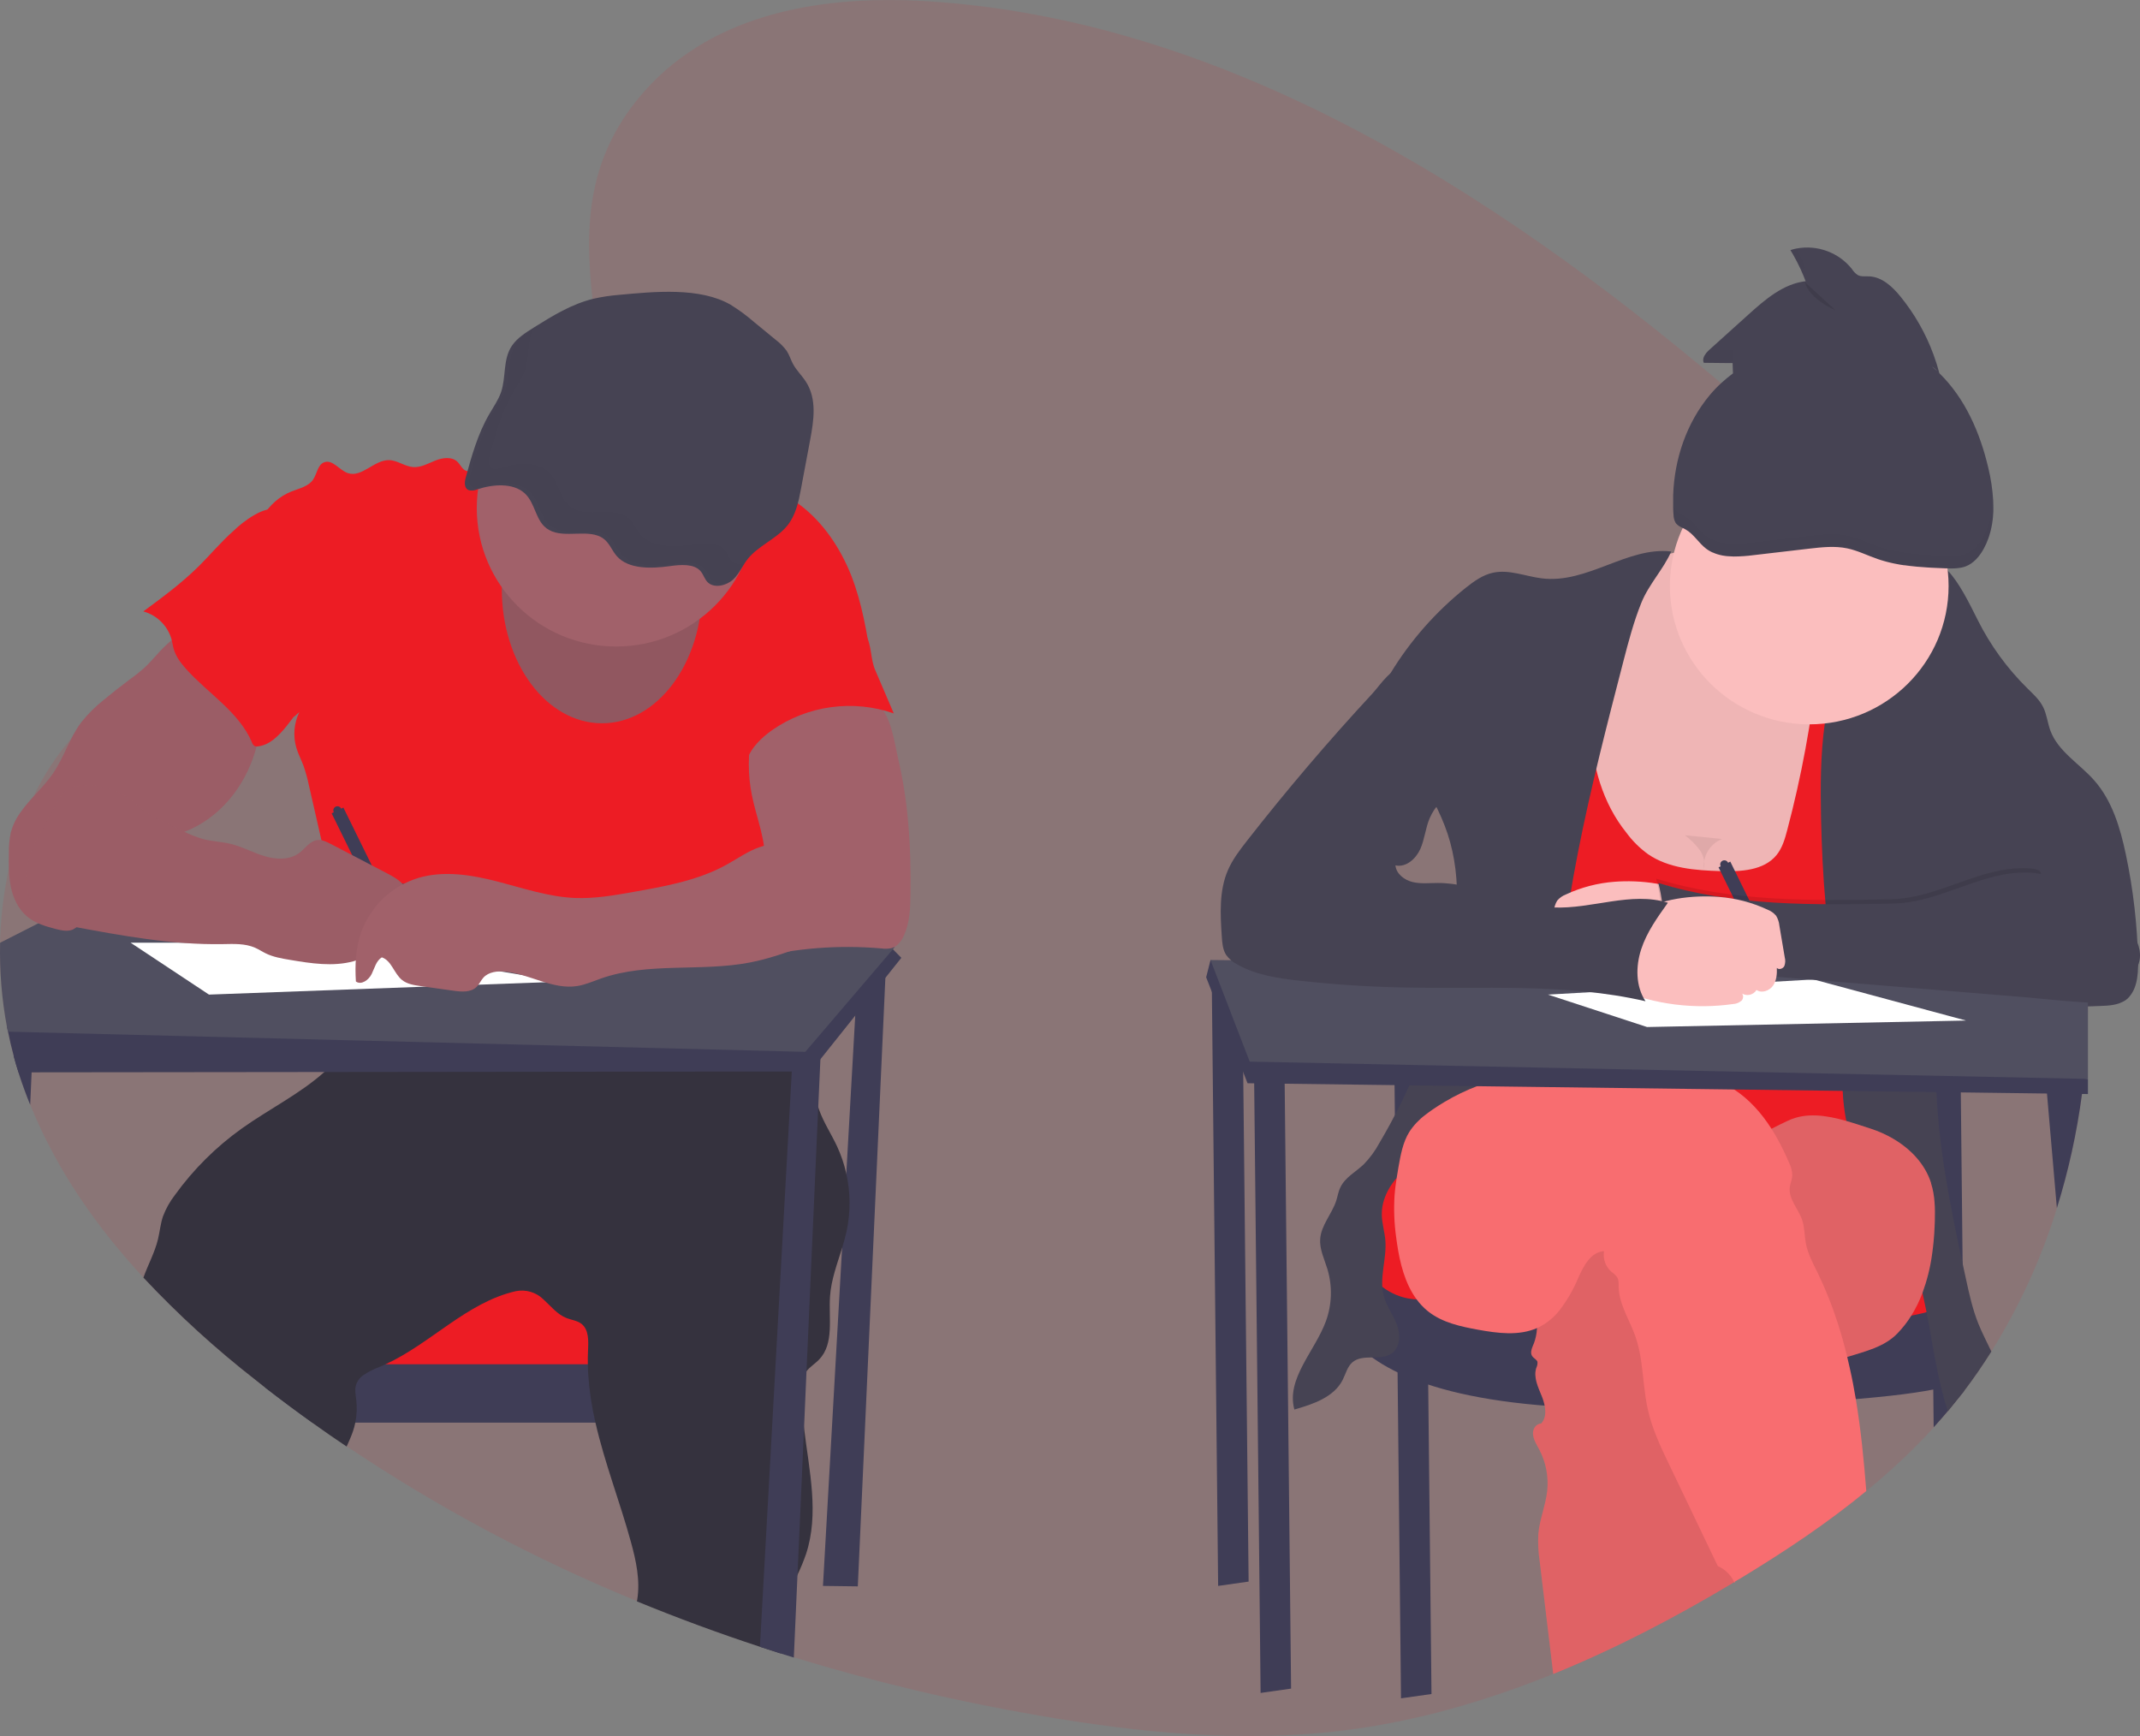 <?xml version="1.0" encoding="iso-8859-1" ?>
<svg width="461" height="374" viewBox="0 0 461 374" fill="none" xmlns="http://www.w3.org/2000/svg">
<rect x="0" y="0" width="461" height="374" fill="#808080" stroke="none"/>
<g clip-path="url(#clip0_6669_45701)">
<path opacity="0.1" d="M449.79 216.804C449.79 217.088 449.79 217.372 449.79 217.652C449.74 222.551 449.447 227.438 448.913 232.313C448.915 232.342 448.915 232.372 448.913 232.401C448.87 232.807 448.823 233.207 448.776 233.612C448.697 234.297 448.612 234.977 448.518 235.662C447.425 243.995 445.616 252.22 443.111 260.248C439.754 271.095 435.01 281.469 428.993 291.117C427.142 294.066 425.17 296.921 423.079 299.682C421.962 301.144 420.823 302.574 419.645 303.98C418.82 304.965 417.979 305.933 417.122 306.887L416.587 307.473C412.079 312.388 407.22 316.974 402.048 321.194C393.605 328.143 384.515 334.188 375.28 339.795C374.755 340.117 374.225 340.434 373.695 340.727C373.658 340.754 373.619 340.777 373.578 340.797C361.027 348.332 348.011 355.132 334.602 360.577C319.921 366.552 304.762 370.897 289.209 372.798C267.531 375.443 245.59 373.291 224.043 369.593C206.123 366.536 188.42 362.335 171.043 357.018L168.182 356.129C166.7 355.66 165.22 355.182 163.741 354.694C154.807 351.76 145.974 348.5 137.241 344.914C115.307 335.943 94.353 324.771 74.706 311.572C72.204 309.901 69.739 308.194 67.309 306.449C63.913 304.021 60.558 301.521 57.244 298.95L55.199 297.376C46.525 290.632 38.398 283.221 30.894 275.212C20.801 264.304 12.175 252 6.505 237.953C5.61 235.745 4.791 233.496 4.047 231.204L3.977 230.976C3.601 229.812 3.254 228.648 2.935 227.437C2.466 225.704 2.055 223.95 1.702 222.174C1.627 221.834 1.561 221.494 1.5 221.149C0.379 215.172 -0.116 209.096 0.023 203.018C0.14 197.693 0.768 192.39 1.899 187.183C3.056 181.785 4.839 176.539 7.213 171.548C9.358 167.061 12.091 162.875 15.341 159.099C17.625 156.459 20.193 154.076 23 151.992C28.089 148.229 33.732 145.607 39.58 143.534C42.329 142.556 45.115 141.699 47.915 140.903C49.899 140.335 51.892 139.794 53.876 139.264L59.73 137.694C63.482 136.679 67.234 135.635 70.93 134.508C81.005 131.453 90.878 127.755 100.01 122.241C101.454 121.37 102.927 120.415 104.4 119.391C106.276 118.096 108.124 116.689 109.953 115.171C111.801 113.634 113.611 111.99 115.337 110.248C115.605 109.978 115.867 109.708 116.13 109.433C117.537 107.961 118.902 106.42 120.168 104.818C120.787 104.035 121.388 103.239 121.96 102.428C122.753 101.306 123.503 100.165 124.197 98.991C127.677 93.123 129.825 86.649 129.572 79.826C129.535 78.702 129.433 77.581 129.267 76.468C128.658 72.356 128.071 68.341 127.64 64.415C125.829 48.175 126.594 33.448 138.868 19.611C154.13 2.412 178.083 -1.095 199.888 0.279C262.93 4.237 320.32 39.978 370.754 82.528C375.116 86.204 379.425 89.93 383.681 93.705C384.753 94.655 385.827 95.612 386.903 96.574C394.876 103.705 402.728 111.1 410.04 119.023C410.631 119.665 411.222 120.308 411.803 120.955C412.16 121.356 412.521 121.752 412.873 122.157C415.152 124.719 417.364 127.342 419.509 130.028C425.255 137.158 430.33 144.797 434.668 152.849C441.311 165.485 445.809 179.124 447.979 193.214C448.795 198.331 449.332 203.488 449.588 208.663C449.668 210.186 449.719 211.713 449.747 213.236C449.747 213.725 449.747 214.21 449.747 214.699C449.794 215.407 449.794 216.096 449.79 216.804Z" fill="#ED1C24"/>
<path d="M184.79 208.994L177.285 341.631L184.79 341.729L190.887 207.131L184.79 208.994Z" fill="#3F3D56"/>
<path d="M157.113 276.196H64.246V296.222H157.113V276.196Z" fill="#ED1C24"/>
<path d="M163.214 293.889V306.464H67.284C63.888 304.035 60.533 301.536 57.219 298.965V293.889H163.214Z" fill="#3F3D56"/>
<path d="M182.366 265.271C182.104 266.477 181.761 267.669 181.4 268.857C180.335 272.289 179.055 275.675 178.806 279.243C178.473 283.956 179.744 289.438 176.461 292.861C175.617 293.746 174.515 294.407 173.76 295.352C173.643 295.501 173.537 295.656 173.441 295.818C172.765 296.927 172.685 298.277 172.676 299.544C172.684 302.246 172.861 304.945 173.206 307.625C174.318 316.846 176.513 326.086 173.628 334.791C173.106 336.301 172.496 337.779 171.804 339.22C170.397 342.294 168.863 345.326 168.403 348.656C168.066 351.124 168.169 353.667 168.15 356.178C166.668 355.709 165.187 355.23 163.708 354.743C154.775 351.809 145.942 348.549 137.208 344.963C137.232 344.837 137.255 344.706 137.274 344.581C137.945 340.436 137.026 336.197 135.909 332.155C133.564 323.59 130.243 315.109 128.278 306.483C127.487 303.115 126.968 299.688 126.726 296.237C126.669 295.464 126.637 294.686 126.632 293.909C126.608 292.893 126.632 291.878 126.674 290.853C126.773 288.809 126.862 286.382 125.215 285.139C124.31 284.464 123.114 284.347 122.059 283.937C120.023 283.15 118.63 281.324 117.017 279.862C116.247 279.121 115.308 278.576 114.279 278.276C113.25 277.976 112.163 277.929 111.112 278.139C100.568 280.537 92.82 289.419 83.008 293.909C82.628 294.086 82.248 294.253 81.864 294.412C80.594 294.873 79.386 295.486 78.266 296.237C77.479 296.78 76.908 297.579 76.653 298.496C76.404 299.484 76.62 300.517 76.742 301.533C76.939 303.184 76.868 304.855 76.531 306.483C76.403 307.114 76.236 307.737 76.029 308.346C75.654 309.45 75.152 310.531 74.673 311.607C72.172 309.936 69.706 308.228 67.277 306.483C63.881 304.055 60.526 301.556 57.212 298.985L55.199 297.378C46.526 290.634 38.399 283.223 30.895 275.214C31.894 272.42 33.338 269.821 34.032 266.957C34.426 265.312 34.572 263.603 35.116 262.006C35.743 260.35 36.616 258.796 37.705 257.395C41.693 251.872 46.563 247.033 52.123 243.069C57.934 238.933 64.646 235.617 69.875 230.923C71.998 229.078 73.827 226.925 75.302 224.537C75.391 224.393 75.475 224.239 75.55 224.072C75.959 223.229 76.241 222.331 76.39 221.408C76.765 219.321 76.709 217.03 76.897 215.027C83.267 216.122 89.762 216.316 96.188 215.604C103.668 214.771 110.985 212.708 118.466 211.907C119.029 211.841 119.597 211.79 120.164 211.744C122.561 211.553 124.962 211.511 127.368 211.539C129.38 211.539 131.393 211.627 133.405 211.692L155.557 212.437C158.01 212.521 160.514 212.614 162.798 213.504C165.509 214.561 167.681 216.666 169.421 218.981C169.642 219.279 169.862 219.577 170.068 219.885C171.5 221.959 172.648 224.212 173.483 226.587C173.572 226.829 173.656 227.052 173.736 227.318C173.947 227.965 174.13 228.617 174.294 229.278C174.421 229.795 174.533 230.312 174.637 230.834C175.153 233.414 175.457 236.05 176.274 238.542C176.33 238.724 176.391 238.905 176.456 239.082C177.437 241.811 179.064 244.257 180.293 246.879C181.179 248.777 181.855 250.765 182.31 252.807C183.229 256.91 183.248 261.16 182.366 265.271Z" fill="#35323E"/>
<path d="M115.032 98.596C113.053 97.031 110.182 98.177 107.865 99.188C105.923 100.04 103.923 100.757 101.881 101.335C101.463 101.495 101.01 101.541 100.567 101.47C99.629 101.246 99.235 100.142 98.537 99.472C97.322 98.312 95.333 98.587 93.767 99.216C92.2 99.844 90.652 100.753 88.973 100.613C87.181 100.473 85.624 99.16 83.814 99.118C80.624 99.043 77.946 102.946 74.93 101.912C73.092 101.284 71.647 98.908 69.837 99.584C68.43 100.115 68.303 102.047 67.454 103.309C66.455 104.781 64.509 105.196 62.844 105.848C57.595 107.906 54.12 113.714 54.805 119.275C55.185 122.344 56.681 125.157 57.67 128.087C60.606 136.605 59.598 146.213 63.299 154.429C63.768 153.991 64.03 153.828 64.485 153.395C63.315 155.804 63.09 158.56 63.852 161.126C64.242 162.416 64.875 163.618 65.353 164.88C65.85 166.295 66.251 167.742 66.554 169.211L70.634 187.086C72.229 194.072 73.828 201.058 74.105 208.212C74.277 212.863 73.919 217.519 73.036 222.091C80.427 220.875 87.191 217.62 94.681 217.662C97.43 217.662 100.155 218.127 102.88 218.5C110.825 219.604 118.839 220.144 126.861 220.116C128.109 220.187 129.358 220.013 130.538 219.604C131.57 219.166 132.414 218.388 133.39 217.825C135.299 216.707 137.611 216.427 139.811 216.427C149.843 216.246 159.51 219.893 169.477 221.178C173.412 212.976 173.646 203.149 170.626 194.575C169.73 192.028 168.524 189.545 168.168 186.867C168.025 185.221 167.987 183.567 168.055 181.916C168.04 177.69 167.273 173.499 165.79 169.537C165.208 167.986 164.51 166.407 164.571 164.754C164.632 163.101 165.452 161.559 166.259 160.097C167.896 157.116 169.542 154.107 171.855 151.592C174.223 148.994 177.187 147.014 180.119 145.072L187.356 140.247C186.366 134.039 185.09 127.5 182.44 121.79C179.79 116.08 175.827 110.831 170.466 107.492C168.659 106.412 166.767 105.478 164.81 104.697C162.071 103.552 159.219 102.541 156.25 102.369C152.873 102.178 149.548 103.077 146.213 103.636C135.716 105.391 123.362 105.177 115.032 98.596Z" fill="#ED1C24"/>
<path d="M194.167 206.33L190.724 210.648L184.233 218.784L176.729 228.187L174.632 230.814H170.566L69.871 230.93L6.81 231H3.996C3.621 229.836 3.274 228.672 2.955 227.461C2.486 225.728 2.075 223.974 1.721 222.198C1.646 221.858 1.581 221.518 1.52 221.173L24.399 206.321L33.001 206.274L59.313 206.125L74.007 206.041H76.69H78.374L88.167 205.99L162.808 205.566L166.626 205.543H168.281L172.667 205.52L188.984 205.427L192.117 204.244L192.347 204.486L194.167 206.33Z" fill="#3F3D56"/>
<path d="M192.759 204.002L192.37 204.468L189.809 207.462L184.537 213.643L173.482 226.585L75.55 224.103L1.702 222.24C1.627 221.9 1.561 221.56 1.5 221.216C0.379 215.239 -0.116 209.163 0.023 203.084L8.212 198.921L10.088 197.961L24.689 190.51L37.503 183.989L70.925 188.302L78.326 189.257L81.675 189.685L86.577 190.319L86.989 190.374L163.849 200.271L172.343 201.366L177.328 202.009L192.694 203.993L192.759 204.002Z" fill="#504F60"/>
<path d="M176.812 226.358L176.733 228.188L176.264 238.523L173.74 295.343L173.206 307.624L171.798 339.22L171.006 357.067L168.145 356.177C166.663 355.708 165.182 355.23 163.703 354.743L170.565 230.857L170.71 228.258L173.731 227.327L176.812 226.358Z" fill="#3F3D56"/>
<path d="M7.023 226.222L6.812 231.005L6.503 237.991C5.609 235.783 4.789 233.534 4.045 231.242L3.975 231.014C3.6 229.85 3.253 228.685 2.934 227.475L7.023 226.222Z" fill="#3F3D56"/>
<path d="M129.677 155.803C141.592 155.803 151.252 142.875 151.252 126.928C151.252 110.98 141.592 98.052 129.677 98.052C117.761 98.052 108.102 110.98 108.102 126.928C108.102 142.875 117.761 155.803 129.677 155.803Z" fill="#A1616A"/>
<path opacity="0.1" d="M129.677 155.803C141.592 155.803 151.252 142.875 151.252 126.928C151.252 110.98 141.592 98.052 129.677 98.052C117.761 98.052 108.102 110.98 108.102 126.928C108.102 142.875 117.761 155.803 129.677 155.803Z" fill="black"/>
<path d="M132.725 139.269C149.303 139.269 162.742 125.924 162.742 109.462C162.742 93 149.303 79.655 132.725 79.655C116.146 79.655 102.707 93 102.707 109.462C102.707 125.924 116.146 139.269 132.725 139.269Z" fill="#A1616A"/>
<path d="M133.322 63.522C131.489 63.667 129.669 63.942 127.876 64.346C123.13 65.492 119.026 68.035 115.03 70.531C113.238 71.653 111.395 72.823 110.283 74.471C108.285 77.429 109.059 81.192 107.938 84.475C107.356 86.161 106.287 87.675 105.382 89.244C102.891 93.548 101.587 98.275 100.307 102.956C100.044 103.924 99.969 105.238 101.034 105.61C101.647 105.737 102.285 105.665 102.854 105.405C106.217 104.302 110.489 103.985 112.985 106.225C115.48 108.465 115.269 112.438 118.238 114.143C121.638 116.113 126.948 113.733 130.034 116.057C131.356 117.053 131.835 118.651 132.918 119.852C135.442 122.647 140.296 122.512 144.334 121.948C146.651 121.622 149.494 121.403 150.901 123.019C151.576 123.783 151.768 124.831 152.552 125.52C153.959 126.769 156.534 126.135 157.908 124.854C159.282 123.574 159.939 121.841 161.083 120.402C163.311 117.608 167.227 116.085 169.526 113.323C171.449 110.994 172.03 108.079 172.556 105.266L174.511 94.838C175.304 90.609 176.026 85.989 173.63 82.263C172.776 80.922 171.552 79.767 170.815 78.379C170.323 77.447 170.046 76.465 169.474 75.584C168.796 74.667 167.985 73.854 167.068 73.172L162.439 69.367C160.856 67.991 159.163 66.745 157.378 65.641C150.769 61.817 140.873 62.823 133.322 63.522Z" fill="#464353"/>
<path d="M34.449 140.303C33.337 141.477 32.31 142.743 31.119 143.843C30.071 144.768 28.975 145.639 27.835 146.451C25.997 147.817 24.199 149.231 22.442 150.693C20.608 152.133 18.949 153.779 17.498 155.598C14.993 158.937 13.807 163.091 11.462 166.542C9.389 169.602 6.467 172.02 4.361 175.056C3.437 176.333 2.751 177.763 2.335 179.28C2.024 180.748 1.884 182.247 1.917 183.747C1.875 186.206 1.837 188.693 2.344 191.101C2.85 193.509 3.962 195.875 5.866 197.453C7.635 198.92 9.919 199.596 12.156 200.155C13.31 200.439 14.557 200.704 15.655 200.252C16.458 199.85 17.155 199.266 17.69 198.548L23.398 192.028C27.216 187.65 31.184 183.179 36.423 180.617C38.065 179.821 39.795 179.22 41.442 178.447C48.421 175.107 53.355 168.27 55.269 160.819C55.738 158.998 56.038 157.139 56.343 155.281L57.168 150.186C57.232 149.93 57.232 149.664 57.168 149.408C57.039 149.121 56.831 148.876 56.568 148.7C52.592 145.512 48.869 142.024 45.433 138.268C44.617 137.373 43.853 136.149 42.91 135.399C41.728 134.467 41.817 134.537 40.396 135.399C38.21 136.773 36.211 138.422 34.449 140.303Z" fill="#A1616A"/>
<path d="M73.496 174.208C73.448 174.1 73.379 174.002 73.293 173.921C73.207 173.84 73.105 173.777 72.993 173.736C72.882 173.696 72.763 173.677 72.644 173.683C72.526 173.689 72.409 173.718 72.302 173.77C72.195 173.821 72.1 173.894 72.022 173.983C71.944 174.072 71.885 174.176 71.849 174.288C71.812 174.4 71.799 174.519 71.809 174.636C71.82 174.754 71.854 174.868 71.91 174.972L71.441 175.2L85.428 203.666L87.956 202.441L73.969 173.956L73.496 174.208Z" fill="#3F3D56"/>
<path opacity="0.04" d="M34.449 140.303C33.337 141.477 32.31 142.743 31.119 143.843C30.071 144.768 28.975 145.639 27.835 146.451C25.997 147.817 24.199 149.231 22.442 150.693C20.608 152.133 18.949 153.779 17.498 155.598C14.993 158.937 13.807 163.091 11.462 166.542C9.389 169.602 6.467 172.02 4.361 175.056C3.437 176.333 2.751 177.763 2.335 179.28C2.024 180.748 1.884 182.247 1.917 183.747C1.875 186.206 1.837 188.693 2.344 191.101C2.85 193.509 3.962 195.875 5.866 197.453C7.635 198.92 9.919 199.596 12.156 200.155C13.31 200.439 14.557 200.704 15.655 200.252C16.458 199.85 17.155 199.266 17.69 198.548L23.398 192.028C27.216 187.65 31.184 183.179 36.423 180.617C38.065 179.821 39.795 179.22 41.442 178.447C48.421 175.107 53.355 168.27 55.269 160.819C55.738 158.998 56.038 157.139 56.343 155.281L57.168 150.186C57.232 149.93 57.232 149.664 57.168 149.408C57.039 149.121 56.831 148.876 56.568 148.7C52.592 145.512 48.869 142.024 45.433 138.268C44.617 137.373 43.853 136.149 42.91 135.399C41.728 134.467 41.817 134.537 40.396 135.399C38.21 136.773 36.211 138.422 34.449 140.303Z" fill="black"/>
<path d="M196.141 192.764C196.094 195.736 195.977 198.795 194.734 201.506C194.2 202.68 193.369 203.835 192.126 204.221C191.374 204.394 190.596 204.422 189.833 204.305C180.631 203.502 171.359 204.232 162.4 206.466C164.792 201.716 163.417 196.02 164.079 190.747C164.262 189.308 164.595 187.893 164.721 186.449C165.19 181.326 162.981 176.352 161.968 171.294C161.089 166.915 161.089 162.408 161.968 158.03C162.141 156.903 162.531 155.819 163.117 154.839C163.804 153.886 164.707 153.106 165.753 152.562C169.552 150.415 174.031 150.168 178.3 150.452C181.175 150.643 186.939 150.373 189.336 152.129C191.958 154.052 192.788 160.512 193.496 163.497C194.556 168.076 195.278 172.726 195.654 177.409C196.113 182.513 196.212 187.641 196.141 192.764Z" fill="#A1616A"/>
<path d="M28.133 203.075L45.018 214.253L121 211.458L70.814 203.075H28.133Z" fill="white"/>
<path d="M50.4 114.265C47.628 116.691 45.278 119.551 42.651 122.136C39.049 125.684 34.955 128.702 30.879 131.706C32.34 132.112 33.67 132.888 34.739 133.957C35.808 135.027 36.579 136.353 36.976 137.808C37.154 138.492 37.244 139.205 37.445 139.875C37.914 141.464 38.946 142.833 40.053 144.067C44.809 149.39 51.464 153.331 54.269 159.902C54.361 160.222 54.559 160.501 54.832 160.694C55.06 160.794 55.314 160.823 55.559 160.778C58.096 160.512 60.038 158.482 61.656 156.507C65.033 152.315 67.965 147.686 69.63 142.572C71.295 137.458 71.562 131.804 69.747 126.737C68.842 124.213 67.444 121.893 66.056 119.597C64.839 117.588 63.626 115.583 62.416 113.58C61.783 112.523 60.976 110.376 59.733 109.854C57.05 108.708 52.121 112.555 50.4 114.265Z" fill="#ED1C24"/>
<path d="M188.546 144.364L192.537 153.679C188.192 152.171 183.548 151.712 178.989 152.34C174.43 152.968 170.087 154.664 166.319 157.288C164.044 158.904 161.957 160.935 160.929 163.515C160.422 163.611 159.899 163.562 159.418 163.375C158.938 163.188 158.52 162.87 158.214 162.458C157.613 161.622 157.265 160.633 157.21 159.608C156.84 156.031 158.204 152.524 159.555 149.18C160.184 147.615 160.831 146.018 161.947 144.746C163.064 143.475 164.546 142.636 166.028 141.845C170.756 139.248 175.708 137.075 180.825 135.352C182.983 134.658 185.244 134.672 186.454 136.675C187.856 139.064 187.448 141.821 188.546 144.364Z" fill="#ED1C24"/>
<path d="M28.232 172.312C29.231 173.104 30.108 174.04 31.136 174.795C32.222 175.544 33.378 176.188 34.587 176.718L39.212 178.926C40.645 179.666 42.145 180.27 43.691 180.733C45.671 181.259 47.748 181.31 49.737 181.799C52.246 182.414 54.54 183.695 57.012 184.436C59.483 185.176 62.377 185.297 64.441 183.756C65.731 182.791 66.706 181.199 68.306 180.961C69.338 180.826 70.332 181.32 71.251 181.799L83.286 188.082C84.909 188.93 86.626 189.871 87.475 191.487C88.324 193.103 87.751 195.557 85.965 195.976C85.342 196.048 84.715 196.083 84.088 196.084C83.469 196.158 82.794 196.521 82.71 197.141C82.706 197.525 82.808 197.904 83.005 198.235C83.544 199.465 83.704 200.937 83.075 202.129C82.447 203.321 80.904 204.062 79.67 203.526C79.881 205.328 77.907 206.591 76.148 207.07C71.711 208.277 67.007 207.536 62.471 206.772C60.689 206.474 58.878 206.167 57.255 205.375C56.477 204.998 55.755 204.513 54.967 204.164C52.804 203.209 50.347 203.335 47.983 203.377C37.05 203.568 26.211 201.556 15.461 199.553C13.467 199.181 11.418 198.785 9.715 197.69C6.432 195.567 5.213 191.207 5.752 187.351C6.291 183.495 8.261 180.002 10.198 176.611L12.707 172.219C13.036 171.546 13.495 170.945 14.058 170.449C17.75 167.65 25.071 169.788 28.232 172.312Z" fill="#A1616A"/>
<path opacity="0.04" d="M28.232 172.312C29.231 173.104 30.108 174.04 31.136 174.795C32.222 175.544 33.378 176.188 34.587 176.718L39.212 178.926C40.645 179.666 42.145 180.27 43.691 180.733C45.671 181.259 47.748 181.31 49.737 181.799C52.246 182.414 54.54 183.695 57.012 184.436C59.483 185.176 62.377 185.297 64.441 183.756C65.731 182.791 66.706 181.199 68.306 180.961C69.338 180.826 70.332 181.32 71.251 181.799L83.286 188.082C84.909 188.93 86.626 189.871 87.475 191.487C88.324 193.103 87.751 195.557 85.965 195.976C85.342 196.048 84.715 196.083 84.088 196.084C83.469 196.158 82.794 196.521 82.71 197.141C82.706 197.525 82.808 197.904 83.005 198.235C83.544 199.465 83.704 200.937 83.075 202.129C82.447 203.321 80.904 204.062 79.67 203.526C79.881 205.328 77.907 206.591 76.148 207.07C71.711 208.277 67.007 207.536 62.471 206.772C60.689 206.474 58.878 206.167 57.255 205.375C56.477 204.998 55.755 204.513 54.967 204.164C52.804 203.209 50.347 203.335 47.983 203.377C37.05 203.568 26.211 201.556 15.461 199.553C13.467 199.181 11.418 198.785 9.715 197.69C6.432 195.567 5.213 191.207 5.752 187.351C6.291 183.495 8.261 180.002 10.198 176.611L12.707 172.219C13.036 171.546 13.495 170.945 14.058 170.449C17.75 167.65 25.071 169.788 28.232 172.312Z" fill="black"/>
<path d="M171.405 180.36C168.961 181.506 166.157 181.618 163.605 182.498C161.054 183.378 158.887 184.962 156.546 186.252C150.449 189.633 143.414 190.909 136.505 192.125C132.316 192.87 128.062 193.615 123.841 193.438C118.128 193.196 112.641 191.305 107.106 189.88C101.572 188.455 95.667 187.496 90.184 189.098C87.321 189.963 84.703 191.487 82.544 193.545C80.385 195.602 78.744 198.136 77.755 200.941C76.606 204.29 76.446 207.899 76.667 211.43C77.82 212.273 79.434 211.104 80.062 209.823C80.691 208.542 81.033 206.973 82.253 206.227C84.368 206.94 84.884 209.739 86.629 211.122C87.717 211.989 89.171 212.217 90.555 212.412L97.684 213.418C99.4 213.661 101.394 213.824 102.637 212.622C103.242 212.04 103.575 211.225 104.128 210.601C105.263 209.353 107.158 209.138 108.846 209.306C114.118 209.828 119.062 213.223 124.296 212.417C126.097 212.142 127.772 211.378 129.488 210.778C139.661 207.21 150.965 209.38 161.551 207.336C165.589 206.558 169.477 205.18 173.319 203.726C175.406 202.939 177.516 202.115 179.299 200.783C180.987 199.494 182.319 197.8 183.169 195.861C184.018 193.921 184.359 191.799 184.158 189.694C183.765 186.485 182.153 183.546 179.65 181.478C178.825 180.78 177.742 179.443 176.752 179.005C174.862 178.181 173.009 179.611 171.405 180.36Z" fill="#A1616A"/>
<g opacity="0.1">
<path opacity="0.1" d="M157.701 120.863C156.918 120.174 156.725 119.126 156.05 118.362C154.643 116.746 151.801 116.965 149.484 117.291C145.445 117.855 140.572 117.985 138.068 115.195C136.984 113.994 136.506 112.401 135.183 111.4C132.097 109.071 126.788 111.455 123.387 109.485C120.418 107.767 120.611 103.78 118.134 101.568C115.658 99.356 111.366 99.644 108.003 100.748C107.434 101.008 106.796 101.079 106.183 100.953C105.119 100.58 105.194 99.267 105.456 98.298C106.737 93.618 108.041 88.891 110.531 84.587C111.436 83.018 112.506 81.504 113.087 79.818C114.105 76.865 113.585 73.526 114.921 70.731C113.486 71.663 112.107 72.678 111.221 73.992C109.223 76.949 109.996 80.712 108.875 83.996C108.294 85.682 107.225 87.195 106.319 88.765C103.829 93.068 102.525 97.795 101.244 102.476C100.982 103.445 100.907 104.758 101.971 105.131C102.585 105.257 103.222 105.185 103.791 104.926C107.154 103.822 111.427 103.505 113.922 105.745C116.417 107.986 116.206 111.958 119.175 113.663C122.576 115.633 127.885 113.253 130.971 115.577C132.294 116.574 132.772 118.171 133.856 119.373C136.379 122.167 141.234 122.032 145.272 121.469C147.589 121.143 150.431 120.924 151.838 122.54C152.514 123.304 152.706 124.352 153.489 125.041C154.896 126.289 157.471 125.656 158.845 124.375C159.727 123.464 160.481 122.439 161.087 121.329C159.868 121.697 158.569 121.641 157.701 120.863Z" fill="black"/>
<path opacity="0.1" d="M166.246 115.74C165.944 116.126 165.663 116.529 165.406 116.946C167.207 115.67 169.116 114.477 170.462 112.852C170.812 112.431 171.125 111.983 171.4 111.511C169.529 112.843 167.578 114.068 166.246 115.74Z" fill="black"/>
</g>
<path d="M261.004 207.966L262.411 341.632L268.977 340.701L267.57 207.966H261.004Z" fill="#3F3D56"/>
<path d="M300.398 232.184L301.806 365.85L308.372 364.918L306.965 232.184H300.398Z" fill="#3F3D56"/>
<path d="M423.064 299.705L423.036 297.139V295.611L422.787 272.101L422.398 235.345L422.332 232.173H415.766L415.798 235.229L416.005 254.915L416.094 263.438L416.169 270.34L416.291 282.273L416.366 289.31V290.055L416.464 299.305L416.549 307.46L417.084 306.873C417.943 305.92 418.785 304.951 419.607 303.967L423.064 299.705Z" fill="#3F3D56"/>
<path d="M293.131 253.839L289.379 259.41L293.131 284.787L325.025 293.455H376.618L407.573 295.313L422.319 285.29L419.768 268.077L408.511 253.839H293.131Z" fill="#ED1C24"/>
<path d="M289.38 259.411L287.504 274.882C287.504 274.882 277.654 305.216 356.919 303.358C436.184 301.499 422.583 295.31 422.583 295.31L422.114 277.36C422.114 277.36 424.876 285.855 384.592 284.705C344.307 283.554 306.734 279.838 306.734 279.838C306.734 279.838 292.663 282.311 289.38 259.411Z" fill="#3F3D56"/>
<path d="M355.419 120.732C350.897 122.777 347.474 126.74 345.18 131.123C342.886 135.505 341.597 140.317 340.326 145.095C338.984 150.134 337.638 155.187 336.944 160.352C335.706 169.537 336.634 179.192 340.884 187.44C345.133 195.688 352.985 202.343 362.177 203.931C365.728 204.551 369.377 204.425 372.965 204.057C379.45 203.375 385.839 201.977 392.012 199.889C398.461 197.723 405.173 194.388 408.043 188.245C409.708 184.683 409.849 180.621 409.769 176.7C409.548 166.012 407.923 155.398 404.934 145.128C404.066 142.147 403.058 139.143 401.219 136.633C399.381 134.122 396.867 132.283 394.301 130.578C383.33 123.243 368.913 114.64 355.419 120.732Z" fill="#FBBEBE"/>
<path opacity="0.05" d="M355.419 120.732C350.897 122.777 347.474 126.74 345.18 131.123C342.886 135.505 341.597 140.317 340.326 145.095C338.984 150.134 337.638 155.187 336.944 160.352C335.706 169.537 336.634 179.192 340.884 187.44C345.133 195.688 352.985 202.343 362.177 203.931C365.728 204.551 369.377 204.425 372.965 204.057C379.45 203.375 385.839 201.977 392.012 199.889C398.461 197.723 405.173 194.388 408.043 188.245C409.708 184.683 409.849 180.621 409.769 176.7C409.548 166.012 407.923 155.398 404.934 145.128C404.066 142.147 403.058 139.143 401.219 136.633C399.381 134.122 396.867 132.283 394.301 130.578C383.33 123.243 368.913 114.64 355.419 120.732Z" fill="black"/>
<path d="M350.34 179.354C351.649 181.14 353.231 182.712 355.03 184.011C359.495 187.076 365.227 187.49 370.649 187.658C375.001 187.789 379.992 187.542 382.721 184.17C383.95 182.651 384.504 180.714 385.001 178.828C388.069 167.245 390.248 155.449 391.52 143.539L403.94 143.581C409.315 166.435 408.874 190.192 408.405 213.66L407.725 247.882L399.724 247.039C380.723 245.041 361.695 243.043 342.592 242.699C331.398 242.494 320.202 242.861 309.047 243.798L326.471 192.353C328.732 185.665 331.016 178.888 331.546 171.86C332.311 161.665 329.431 150.902 333.422 141.471C333.741 140.712 334.144 139.925 334.871 139.529C335.598 139.133 336.518 139.231 337.353 139.338C338.928 139.548 343.745 139.338 344.89 140.339C346.578 141.792 345.462 142.011 344.866 144.354C343.802 148.546 342.793 152.425 342.807 156.794C342.821 164.725 345.298 173.099 350.34 179.354Z" fill="#ED1C24"/>
<path d="M423.066 299.707C425.158 296.95 427.129 294.095 428.98 291.142C428.042 289.148 427.01 287.202 426.189 285.166C424.933 282.046 424.21 278.739 423.497 275.456C423.253 274.338 423.011 273.22 422.77 272.102C420.144 259.942 417.677 247.609 417.165 235.281C417.119 234.257 417.089 233.232 417.076 232.208C417.076 232.059 417.076 231.914 417.076 231.742C417.076 230.619 417.076 229.497 417.076 228.379C417.133 225.585 417.311 222.767 417.634 219.963C417.695 219.414 417.766 218.864 417.841 218.315C417.841 218.194 417.869 218.077 417.888 217.956L449.781 216.801L452.464 216.703C454.308 216.638 456.259 216.536 457.778 215.497C460.335 213.755 460.635 210.183 460.592 207.114C460.437 199.356 459.552 191.63 457.947 184.036C456.737 178.327 455.011 172.491 451.137 168.104C447.957 164.499 443.351 161.877 441.695 157.392C441.081 155.724 440.926 153.894 440.129 152.301C439.332 150.708 438.014 149.539 436.771 148.31C432.396 144.006 428.767 139.014 426.03 133.537C424.13 129.736 422.071 125.545 419.59 122.918C419.468 122.783 419.346 122.657 419.22 122.536C417.109 120.464 414.694 119.555 411.833 120.966C411.318 121.223 410.828 121.525 410.369 121.87C409.35 122.644 408.417 123.524 407.588 124.497C404.698 127.796 402.162 131.387 400.023 135.209C398.518 137.9 397.226 140.703 396.158 143.592C395.315 145.875 394.618 148.208 394.071 150.578C393.667 152.334 393.348 154.108 393.095 155.887C392.157 162.575 392.157 169.394 392.288 176.166C392.429 182.388 392.706 188.624 393.273 194.823C393.414 196.323 393.57 197.821 393.742 199.317C394.086 202.276 394.512 205.226 395.018 208.166C395.22 209.289 395.426 210.411 395.656 211.529C395.712 211.827 395.773 212.125 395.834 212.418L395.862 212.544C396.482 215.142 396.963 217.771 397.302 220.42C397.34 220.752 397.368 221.083 397.387 221.412C397.466 222.934 397.453 224.46 397.349 225.981C397.241 227.778 397.072 229.571 396.988 231.369C396.988 231.686 396.988 231.998 396.955 232.301C396.932 233.209 396.955 234.117 396.955 235.025C397.05 237.198 397.311 239.361 397.734 241.494C398.525 245.463 399.891 249.297 401.791 252.877C401.969 253.212 402.152 253.543 402.335 253.869C404.713 258.089 407.715 261.959 409.914 266.276C411.812 270.161 413.229 274.26 414.136 278.483C414.448 279.877 414.745 281.274 415.027 282.675C415.463 284.91 415.852 287.164 416.251 289.419C416.288 289.642 416.331 289.884 416.373 290.089C416.903 293.079 417.461 296.055 418.179 298.975C418.596 300.675 419.065 302.352 419.614 304.001L423.066 299.707Z" fill="#464353"/>
<path d="M416.798 262.996C416.798 263.416 416.77 263.835 416.751 264.259C416.667 266.302 416.478 268.34 416.184 270.364C415.795 273.127 415.114 275.842 414.153 278.464C413.515 280.187 412.704 281.843 411.733 283.405C410.87 284.792 409.861 286.083 408.721 287.257C405.907 290.163 401.855 291.09 397.934 292.315C396.13 292.833 394.386 293.54 392.732 294.424C392.437 294.587 392.146 294.764 391.865 294.951L386.959 298.178C385.43 299.179 383.868 300.218 382.817 301.704C382.645 301.957 382.488 302.219 382.348 302.491C381.684 303.858 381.199 305.305 380.903 306.794C378.352 317.348 375.796 327.911 374.046 338.623C373.929 339.331 373.817 340.043 373.695 340.756L373.652 340.979C373.631 340.926 373.606 340.875 373.577 340.826C361.026 348.361 348.011 355.161 334.601 360.605L331.689 336.387C331.385 334.418 331.285 332.424 331.388 330.435C331.665 327.301 332.95 324.329 333.297 321.204C333.626 318.145 333.044 315.057 331.623 312.323C331.07 311.261 330.375 310.217 330.249 309.03C330.122 307.842 330.812 306.757 332.012 306.636C332.95 305.602 333.025 304.191 332.749 302.794C332.602 302.064 332.382 301.351 332.092 300.665C331.295 298.718 330.286 296.599 330.971 294.611C331.152 294.25 331.233 293.848 331.206 293.446C331.211 293.422 331.211 293.396 331.206 293.372C331.046 292.85 330.422 292.622 330.099 292.18C329.489 291.355 330.099 290.233 330.474 289.283C330.839 288.262 331.051 287.193 331.102 286.111C331.154 285.51 331.192 284.905 331.257 284.309C331.349 283.502 331.494 282.702 331.693 281.915C332.833 277.453 335.573 273.558 339.399 270.961C341.224 269.74 343.255 268.851 345.117 267.7C347.024 266.424 348.845 265.023 350.567 263.509C354.697 260.093 358.992 256.874 363.451 253.849C368.246 250.598 373.212 247.604 378.329 244.879C379.423 244.293 380.517 243.721 381.612 243.165C382.803 242.544 384.002 241.956 385.209 241.4C389.074 239.57 393.459 240.255 397.732 241.475C399.524 241.982 401.292 242.588 402.999 243.138C404.667 243.676 406.27 244.391 407.783 245.271C411.568 247.478 414.697 250.738 415.996 254.855C415.998 254.882 415.998 254.908 415.996 254.935C416.821 257.515 416.873 260.281 416.798 262.996Z" fill="#F86D70"/>
<path opacity="0.1" d="M416.798 262.996C416.798 263.416 416.77 263.835 416.751 264.259C416.667 266.302 416.478 268.34 416.184 270.364C415.795 273.127 415.114 275.842 414.153 278.464C413.515 280.187 412.704 281.843 411.733 283.405C410.87 284.792 409.861 286.083 408.721 287.257C405.907 290.163 401.855 291.09 397.934 292.315C396.13 292.833 394.386 293.54 392.732 294.424C392.437 294.587 392.146 294.764 391.865 294.951L386.959 298.178C385.43 299.179 383.868 300.218 382.817 301.704C382.645 301.957 382.488 302.219 382.348 302.491C381.684 303.858 381.199 305.305 380.903 306.794C378.352 317.348 375.796 327.911 374.046 338.623C373.929 339.331 373.817 340.043 373.695 340.756L373.652 340.979C373.631 340.926 373.606 340.875 373.577 340.826C361.026 348.361 348.011 355.161 334.601 360.605L331.689 336.387C331.385 334.418 331.285 332.424 331.388 330.435C331.665 327.301 332.95 324.329 333.297 321.204C333.626 318.145 333.044 315.057 331.623 312.323C331.07 311.261 330.375 310.217 330.249 309.03C330.122 307.842 330.812 306.757 332.012 306.636C332.95 305.602 333.025 304.191 332.749 302.794C332.602 302.064 332.382 301.351 332.092 300.665C331.295 298.718 330.286 296.599 330.971 294.611C331.152 294.25 331.233 293.848 331.206 293.446C331.211 293.422 331.211 293.396 331.206 293.372C331.046 292.85 330.422 292.622 330.099 292.18C329.489 291.355 330.099 290.233 330.474 289.283C330.839 288.262 331.051 287.193 331.102 286.111C331.154 285.51 331.192 284.905 331.257 284.309C331.349 283.502 331.494 282.702 331.693 281.915C332.833 277.453 335.573 273.558 339.399 270.961C341.224 269.74 343.255 268.851 345.117 267.7C347.024 266.424 348.845 265.023 350.567 263.509C354.697 260.093 358.992 256.874 363.451 253.849C368.246 250.598 373.212 247.604 378.329 244.879C379.423 244.293 380.517 243.721 381.612 243.165C382.803 242.544 384.002 241.956 385.209 241.4C389.074 239.57 393.459 240.255 397.732 241.475C399.524 241.982 401.292 242.588 402.999 243.138C404.667 243.676 406.27 244.391 407.783 245.271C411.568 247.478 414.697 250.738 415.996 254.855C415.998 254.882 415.998 254.908 415.996 254.935C416.821 257.515 416.873 260.281 416.798 262.996Z" fill="black"/>
<path d="M372.265 185.852C372.218 185.744 372.149 185.646 372.062 185.565C371.976 185.484 371.874 185.421 371.763 185.38C371.651 185.34 371.533 185.321 371.414 185.327C371.295 185.333 371.179 185.362 371.072 185.414C370.965 185.466 370.87 185.538 370.792 185.627C370.714 185.716 370.655 185.82 370.618 185.932C370.581 186.044 370.568 186.163 370.579 186.28C370.589 186.398 370.624 186.512 370.68 186.616L370.211 186.844L384.197 215.31L386.725 214.085L372.739 185.601L372.265 185.852Z" fill="#3F3D56"/>
<path d="M389.748 156.036C406.326 156.036 419.766 142.69 419.766 126.228C419.766 109.766 406.326 96.421 389.748 96.421C373.17 96.421 359.73 109.766 359.73 126.228C359.73 142.69 373.17 156.036 389.748 156.036Z" fill="#FBBEBE"/>
<path d="M429.371 107.776C429.23 105.407 428.876 103.055 428.311 100.748C426.547 93.218 423.325 85.803 417.777 80.396C417.435 79.074 417.026 77.77 416.552 76.488C416.544 76.457 416.533 76.425 416.52 76.395C414.864 71.881 412.472 67.669 409.437 63.927C407.678 61.757 405.399 59.615 402.594 59.531C401.806 59.503 400.971 59.638 400.249 59.279C399.718 58.938 399.271 58.483 398.94 57.947C397.552 56.204 395.709 54.871 393.613 54.093C391.517 53.314 389.246 53.118 387.046 53.527L386.755 53.588C386.591 53.621 386.427 53.658 386.286 53.7C386.146 53.742 385.892 53.812 385.695 53.872C385.911 54.226 386.122 54.585 386.328 54.948C386.885 55.932 387.401 56.938 387.876 57.966C388.27 58.823 388.634 59.694 388.969 60.579C384.166 61.124 380.255 64.51 376.681 67.732L368.266 75.315C368.251 75.327 368.237 75.341 368.224 75.356L367.98 75.589C367.919 75.65 367.858 75.71 367.802 75.776C367.779 75.795 367.759 75.817 367.741 75.841C367.671 75.915 367.605 75.995 367.539 76.074C367.422 76.22 367.317 76.376 367.225 76.54C367.179 76.609 367.138 76.683 367.103 76.758C367.09 76.781 367.079 76.804 367.07 76.828C367.04 76.892 367.013 76.957 366.991 77.024C366.989 77.033 366.989 77.043 366.991 77.052C366.977 77.09 366.966 77.129 366.958 77.168C366.862 77.496 366.89 77.847 367.037 78.156L372.586 78.216H373.238C373.266 78.952 373.29 79.692 373.318 80.428C372.437 81.083 371.592 81.782 370.785 82.524C369.905 83.333 369.079 84.198 368.313 85.114C363.309 91.117 360.696 98.871 360.434 106.677C360.434 106.919 360.434 107.143 360.434 107.394C360.434 108.107 360.434 108.82 360.434 109.528C360.434 109.993 360.476 110.459 360.513 110.925C360.516 111.531 360.677 112.127 360.982 112.653C361.022 112.711 361.066 112.767 361.114 112.82C361.395 113.124 361.733 113.37 362.108 113.547L362.511 113.742C362.713 113.84 362.905 113.933 363.093 114.041C364.861 115.033 365.907 116.947 367.516 118.176C367.61 118.246 367.703 118.316 367.797 118.377L368.008 118.516L368.14 118.6L368.318 118.703C368.435 118.773 368.555 118.836 368.679 118.893L368.904 119.005H368.942C369.129 119.089 369.317 119.168 369.509 119.238L369.777 119.331L369.856 119.359C369.931 119.383 370.011 119.41 370.091 119.429C370.25 119.476 370.407 119.518 370.56 119.555L371.029 119.657C371.212 119.69 371.399 119.723 371.587 119.746L371.864 119.783L372.145 119.811C372.592 119.851 373.043 119.875 373.496 119.881C374.919 119.872 376.34 119.774 377.75 119.587L389.719 118.19C392.435 117.878 395.207 117.566 397.885 118.116C400.155 118.581 402.247 119.653 404.452 120.412C404.949 120.584 405.446 120.742 405.948 120.878C406.131 120.929 406.318 120.985 406.506 121.031L406.764 121.096L407.364 121.241C407.58 121.292 407.796 121.343 408.011 121.385C408.316 121.45 408.616 121.506 408.921 121.562C409.128 121.604 409.339 121.637 409.55 121.674H409.592L410.192 121.767H410.338L410.783 121.828C410.999 121.86 411.215 121.888 411.435 121.911C411.914 121.97 412.392 122.022 412.871 122.065C413.644 122.14 414.423 122.196 415.216 122.242L415.994 122.289L416.773 122.326L419.118 122.428H419.221H419.549C420.524 122.496 421.504 122.446 422.467 122.279C422.636 122.247 422.8 122.21 422.964 122.163C423.128 122.116 423.264 122.07 423.433 122.014C425.192 121.343 426.477 119.802 427.368 118.153C427.556 117.804 427.729 117.454 427.889 117.096C428.048 116.737 428.194 116.374 428.325 116.011C428.489 115.545 428.63 115.102 428.752 114.637C428.789 114.511 428.822 114.385 428.85 114.255C428.878 114.124 428.944 113.868 428.981 113.673C429.099 113.137 429.188 112.597 429.254 112.052C429.254 111.88 429.296 111.703 429.315 111.53C429.357 111.064 429.39 110.631 429.408 110.175C429.408 109.83 429.408 109.481 429.408 109.132C429.404 108.754 429.371 108.256 429.371 107.776ZM417.345 79.972C416.965 79.618 416.576 79.278 416.182 78.957C416.62 79.231 417.011 79.574 417.34 79.972H417.345Z" fill="#464353"/>
<path d="M332.141 124.589C328.61 124.155 325.106 122.619 321.621 123.373C319.44 123.839 317.564 125.185 315.819 126.568C309.326 131.736 303.805 138.003 299.511 145.081C298.783 146.139 298.272 147.329 298.006 148.583C297.781 150.036 298.179 151.513 298.653 152.905C301.861 162.318 308.723 170.18 311.847 179.62C315.13 189.549 313.99 200.401 311.57 210.573C308.57 223.13 303.694 235.171 297.105 246.295C296.211 247.949 295.09 249.472 293.775 250.822C292.068 252.452 289.774 253.616 288.761 255.749C288.292 256.681 288.156 257.743 287.823 258.739C286.885 261.534 284.615 263.928 284.395 266.876C284.23 269.125 285.305 271.254 285.956 273.396C287.056 277.077 286.939 281.01 285.624 284.62C283.246 291.094 277.026 296.981 278.832 303.636C282.861 302.486 287.326 300.991 289.226 297.279C289.896 295.966 290.229 294.401 291.36 293.441C293.616 291.536 297.457 293.26 299.854 291.508C301.664 290.176 301.73 287.447 300.923 285.351C300.116 283.256 298.728 281.411 298.109 279.255C297.03 275.366 298.756 271.254 298.437 267.234C298.287 265.371 297.71 263.588 297.668 261.734C297.588 258.134 299.596 254.748 302.265 252.303C304.933 249.858 308.231 248.237 311.476 246.639L323.746 240.585C328.197 238.396 333.075 235.727 334.533 231.014C335.087 229.249 335.092 227.367 335.12 225.523C335.537 197.341 342.648 169.728 349.716 142.431C350.813 138.202 351.93 133.955 353.562 129.893C355.194 125.832 358.388 122.572 360.016 118.8C350.574 117.7 341.949 125.809 332.141 124.589Z" fill="#464353"/>
<path d="M399.781 301.387C400.864 307.908 401.525 314.568 402.041 321.195C393.599 328.144 384.509 334.189 375.274 339.797C374.749 340.118 374.219 340.435 373.689 340.728L373.647 340.952C373.625 340.899 373.6 340.847 373.572 340.798C372.855 339.261 371.602 338.033 370.045 337.342C366.583 330.123 363.125 322.904 359.67 315.685C357.794 311.787 355.917 307.852 354.979 303.646C354.979 303.558 354.937 303.465 354.923 303.376C354.21 300.116 354.046 296.73 353.572 293.428C353.332 291.537 352.903 289.674 352.292 287.867C351.729 286.26 350.955 284.7 350.27 283.13C349.426 281.193 348.718 279.232 348.685 277.141C348.685 276.475 348.727 275.744 348.399 275.185C348.048 274.704 347.615 274.288 347.119 273.956C346.499 273.41 346.03 272.718 345.754 271.943C345.479 271.168 345.406 270.337 345.543 269.526C342.729 269.671 341.143 272.675 340.013 275.222C338.985 277.714 337.636 280.062 335.998 282.208C334.804 283.741 333.287 284.996 331.552 285.883C331.397 285.958 331.242 286.032 331.083 286.097C327.166 287.811 322.593 287.206 318.349 286.433C314.639 285.757 310.802 284.919 307.819 282.628L307.5 282.376C306.617 281.647 305.829 280.812 305.155 279.889C302.655 276.498 301.548 272.032 300.934 267.78C300.877 267.379 300.821 266.979 300.77 266.578C300.343 263.574 300.225 260.534 300.418 257.506C300.474 256.761 300.554 256.015 300.652 255.275C300.718 254.809 300.788 254.306 300.868 253.822C300.866 253.808 300.866 253.794 300.868 253.78C300.99 253.011 301.121 252.238 301.253 251.451C301.722 248.81 302.191 246.1 303.598 243.827C304.524 242.413 305.692 241.171 307.05 240.157C307.556 239.761 308.077 239.384 308.602 239.021C309.456 238.434 310.333 237.875 311.224 237.349C313.466 236.016 315.82 234.879 318.259 233.949C318.841 233.725 319.432 233.516 320.023 233.315C322.32 232.504 324.793 232.31 327.19 232.752C329.314 233.057 331.46 233.182 333.606 233.124C339.108 233.017 344.633 231.974 350.125 231.299C357.751 230.367 365.945 230.255 372.596 234.093C372.915 234.275 373.225 234.466 373.534 234.666C376.817 236.799 379.463 239.789 381.597 243.128C382.066 243.832 382.474 244.554 382.877 245.285C383.807 246.963 384.647 248.689 385.396 250.454C385.838 251.321 386.077 252.277 386.095 253.249C386.084 253.434 386.059 253.617 386.02 253.798C385.893 254.46 385.64 255.102 385.55 255.773C385.255 258.311 387.427 260.431 388.238 262.848C388.763 264.422 388.707 266.108 389.002 267.766C389.429 270.095 390.578 272.19 391.61 274.286C393.241 277.66 394.636 281.141 395.785 284.705C396.601 287.187 397.3 289.707 397.914 292.25C398.114 293.066 398.303 293.884 398.481 294.704C398.993 296.958 399.41 299.166 399.781 301.387Z" fill="#F86D70"/>
<path d="M449.787 232.416V235.676L449.182 235.667L448.507 235.657L440.965 235.564L422.382 235.322L417.167 235.257L415.816 235.238L407.988 235.14L396.956 234.996L373.552 234.693L332.939 234.172L318.282 233.985L312.4 233.911L306.988 233.841L303.616 233.794L300.421 233.752L276.74 233.45L270.174 233.366L268.744 233.347L267.815 230.967L261.066 213.684L259.832 210.526L260.77 206.8L264.991 209.595L267.59 209.916L310.369 215.198L318.399 216.19L335.425 218.295L352.103 220.353L358.642 221.159L397.331 225.937L408.143 227.274L417.092 228.378L448.91 232.309L449.787 232.416Z" fill="#3F3D56"/>
<path d="M260.77 206.8L269.212 228.69L449.787 232.416V208.663L260.77 206.8Z" fill="#504F60"/>
<path d="M270.152 231.02L271.559 364.686L278.126 363.754L276.719 231.02H270.152Z" fill="#3F3D56"/>
<path d="M449.178 235.662H448.502C447.409 243.996 445.599 252.221 443.094 260.249L440.96 235.565L440.871 234.512L448.76 233.609L449.023 233.581L449.178 235.662Z" fill="#3F3D56"/>
<path d="M423.522 219.842L354.809 221.239L333.469 214.253L390.69 210.993L423.522 219.842Z" fill="white"/>
<path d="M337.329 192.679C336.601 192.957 335.955 193.413 335.453 194.006C335.061 194.649 334.822 195.372 334.755 196.121L333.601 202.953C333.425 203.578 333.456 204.243 333.69 204.849C333.99 205.422 334.862 205.72 335.299 205.245C335.242 206.581 335.36 208.006 336.143 209.096C336.926 210.186 338.568 210.759 339.675 210C339.848 210.281 340.081 210.521 340.357 210.703C340.634 210.886 340.947 211.006 341.275 211.057C341.603 211.108 341.938 211.087 342.257 210.996C342.576 210.905 342.871 210.746 343.122 210.531C342.456 210.754 342.409 211.765 342.883 212.277C343.413 212.742 344.089 213.01 344.796 213.036C353.038 214.19 361.441 213.14 369.139 209.995C369.866 209.697 367.952 200.797 367.76 199.884C367.291 197.737 367.056 195.115 365.232 193.671C360.87 190.215 353.121 189.535 347.807 189.945C344.177 190.218 340.626 191.144 337.329 192.679Z" fill="#FBBEBE"/>
<path opacity="0.1" d="M407.238 193.714C390.274 194.036 372.957 194.31 356.767 189.267C358.313 195.218 358.206 201.474 356.457 207.37L435.779 213.89C439.141 214.165 453.086 215.73 456.364 214.943C459.643 214.155 428.856 204.086 430.099 200.97C433.518 192.387 444.971 187.357 436.721 187.036C426.309 186.626 417.73 193.519 407.238 193.714Z" fill="black"/>
<path d="M407.711 194.645C390.746 194.966 373.43 195.241 357.239 190.197C358.786 196.148 358.679 202.404 356.93 208.3L436.251 214.82C439.614 215.095 453.558 216.683 456.837 215.873C460.115 215.062 459.346 211.071 460.589 207.955C464.008 199.372 445.444 188.287 437.194 187.966C426.782 187.556 418.203 194.449 407.711 194.645Z" fill="#464353"/>
<path d="M380.735 195.94C381.463 196.217 382.109 196.674 382.611 197.267C383.003 197.91 383.243 198.633 383.314 199.382L384.468 206.214C384.642 206.839 384.61 207.503 384.379 208.109C384.079 208.682 383.202 208.98 382.77 208.505C382.822 209.842 382.709 211.267 381.926 212.357C381.143 213.447 379.501 214.02 378.389 213.26C378.216 213.541 377.983 213.781 377.707 213.964C377.43 214.146 377.117 214.267 376.789 214.318C376.462 214.368 376.126 214.347 375.807 214.256C375.488 214.166 375.193 214.007 374.942 213.791C375.608 214.015 375.66 215.026 375.186 215.538C374.654 216.003 373.976 216.271 373.268 216.297C365.027 217.451 356.626 216.401 348.93 213.256C348.203 212.958 350.112 204.058 350.309 203.145C350.778 200.998 351.012 198.376 352.837 196.932C357.194 193.476 364.947 192.796 370.261 193.206C373.89 193.479 377.439 194.406 380.735 195.94Z" fill="#FBBEBE"/>
<path d="M268.639 181.106C267.081 183.1 265.52 185.135 264.516 187.459C262.598 191.893 262.879 196.913 263.198 201.729C263.287 203.126 263.4 204.551 264.136 205.711C264.773 206.587 265.612 207.298 266.584 207.784C270.646 210.075 275.402 210.76 280.045 211.272C287.156 212.054 294.291 212.531 301.452 212.702C319.19 213.13 337.201 211.691 354.479 215.683C352.341 212.455 352.345 208.184 353.541 204.505C354.737 200.826 357.04 197.621 359.296 194.468C351.389 191.981 342.909 195.865 334.626 195.479C326.122 195.083 318.252 190.202 309.739 190.207C307.91 190.207 306.048 190.435 304.27 189.997C302.493 189.559 300.771 188.227 300.607 186.416C302.877 186.923 305.03 184.995 305.968 182.881C306.906 180.766 307.075 178.377 307.985 176.249C310.25 170.953 316.371 168.499 320.18 164.14C320.78 163.45 321.348 162.635 321.329 161.722C321.239 160.949 320.912 160.222 320.391 159.641C317.225 155.449 312.455 153.12 308.492 149.86C307.113 148.724 304.331 144.439 302.784 144.043C299.913 143.312 297.479 147.429 295.612 149.436C286.188 159.605 277.197 170.161 268.639 181.106Z" fill="#464353"/>
<path opacity="0.07" d="M362.949 179.923C364.138 180.798 365.195 181.838 366.087 183.011C366.532 183.6 366.848 184.274 367.017 184.99C367.186 185.707 367.203 186.451 367.067 187.174C366.922 185.825 367.225 184.464 367.93 183.302C368.635 182.139 369.704 181.237 370.974 180.733L362.949 179.923Z" fill="black"/>
<g opacity="0.1">
<path opacity="0.1" d="M388.961 57.789C388.41 56.333 387.774 54.91 387.057 53.527C386.594 53.616 386.136 53.732 385.688 53.877C386.492 55.204 387.217 56.577 387.859 57.989C388.22 57.896 388.586 57.831 388.961 57.789Z" fill="black"/>
<path opacity="0.1" d="M416.176 76.153C416.302 76.256 416.424 76.372 416.546 76.479C416.537 76.449 416.526 76.42 416.513 76.391C416.407 76.313 416.295 76.234 416.176 76.153Z" fill="black"/>
<path opacity="0.1" d="M372.572 78.202C372.816 78.011 373.041 77.811 373.304 77.625L373.229 75.413L368.22 75.361C367.409 76.102 366.546 77.164 367.024 78.156L372.572 78.202Z" fill="black"/>
<path opacity="0.1" d="M427.337 115.443C426.446 117.092 425.161 118.638 423.402 119.304C422.047 119.816 420.555 119.77 419.106 119.704C414.162 119.504 409.134 119.285 404.463 117.66C402.277 116.896 400.185 115.829 397.896 115.359C395.218 114.809 392.446 115.122 389.731 115.438L377.761 116.835C374.229 117.245 370.294 117.553 367.475 115.401C365.862 114.171 364.821 112.257 363.052 111.27C362.307 110.851 361.42 110.581 360.937 109.873C360.632 109.347 360.47 108.751 360.468 108.145C360.431 107.656 360.407 107.167 360.388 106.678C360.337 108.099 360.364 109.521 360.468 110.939C360.47 111.546 360.632 112.141 360.937 112.667C361.406 113.37 362.307 113.64 363.052 114.064C364.821 115.052 365.867 116.966 367.475 118.195C370.289 120.347 374.229 120.058 377.761 119.63L389.731 118.233C392.446 117.916 395.218 117.604 397.896 118.153C400.166 118.619 402.258 119.69 404.463 120.454C409.153 122.08 414.162 122.317 419.106 122.499C420.555 122.559 422.047 122.611 423.402 122.098C425.161 121.432 426.446 119.886 427.337 118.237C429.063 115.047 429.546 111.428 429.363 107.782C429.263 110.452 428.571 113.068 427.337 115.443Z" fill="black"/>
</g>
<path opacity="0.1" d="M388.824 60.782L395.391 66.837C395.391 66.837 389.762 64.508 388.824 60.782Z" fill="black"/>
</g>
<defs>
<clipPath id="clip0_6669_45701">
<rect width="461" height="374" fill="white"/>
</clipPath>
</defs>
</svg>
